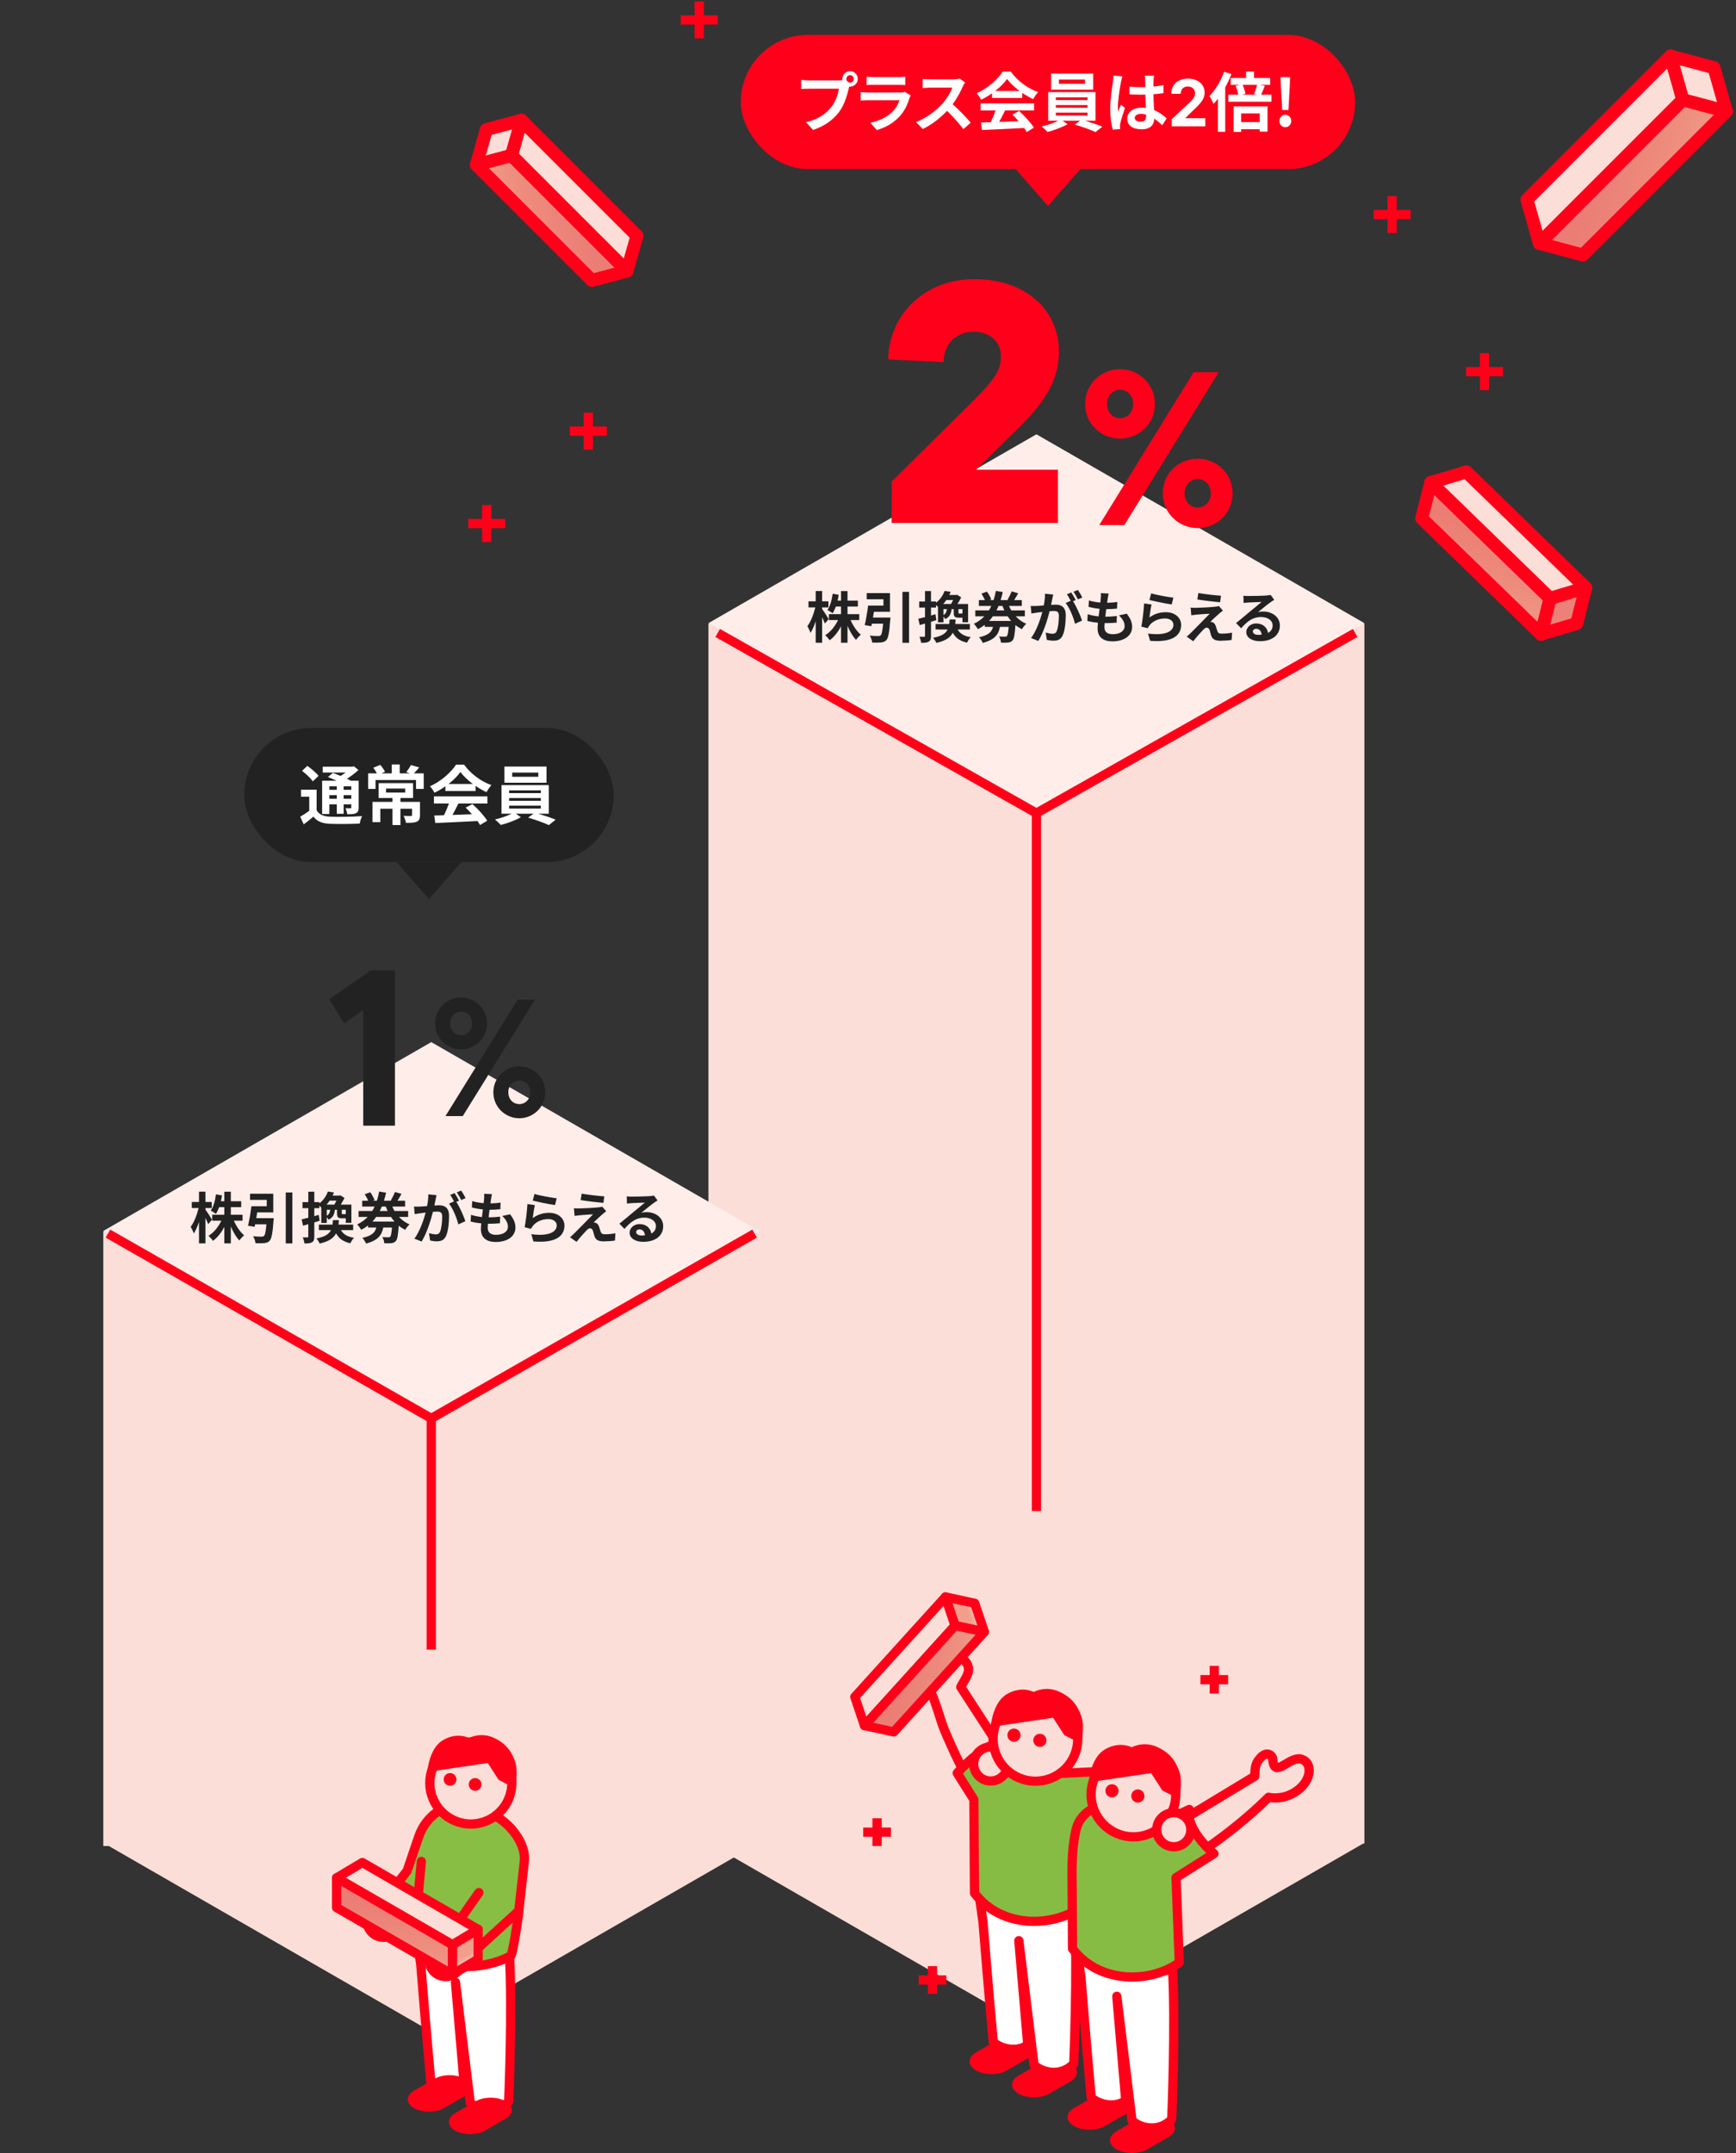 <svg width="500" height="620" viewBox="0 0 500 620" fill="none" xmlns="http://www.w3.org/2000/svg">
<rect x="0" y="0" width="500" height="620" fill="#333333" stroke="none"/>
<rect x="29.754" y="354.646" width="188.927" height="176.953" fill="#FBDED7"/>
<rect x="204.045" y="179.614" width="188.927" height="351.245" fill="#FBDED7"/>
<path d="M124.218 408.854L29.754 354.475L124.217 300.097L218.681 354.476L124.218 408.854Z" fill="#FFEDE9"/>
<path d="M298.509 233.821L204.045 179.442L298.508 125.064L392.972 179.443L298.509 233.821Z" fill="#FFEDE9"/>
<path d="M31.084 355.236L124.218 408.455L217.35 355.237" stroke="#FF0019" stroke-width="2.661" stroke-linejoin="round"/>
<path d="M206.707 182.274L298.51 234.163L390.312 182.275" stroke="#FF0019" stroke-width="2.661" stroke-linejoin="round"/>
<path d="M124.218 585.065L29.754 530.687L124.217 476.309L218.681 530.687L124.218 585.065Z" fill="#FBDED7"/>
<path d="M298.509 585.065L204.045 530.687L298.508 476.309L392.972 530.687L298.509 585.065Z" fill="#FBDED7"/>
<path d="M124.217 408.954L124.217 475.053" stroke="#FF0019" stroke-width="2.661"/>
<path d="M298.51 234.662V435.139" stroke="#FF0019" stroke-width="2.661"/>
<path d="M322.581 126.307C317.112 126.307 312.523 122.032 312.523 116.311C312.523 110.653 317.112 106.316 322.581 106.316C328.05 106.316 332.639 110.653 332.639 116.311C332.639 122.032 328.05 126.307 322.581 126.307ZM323.838 151.201H316.609L343.766 107.196H350.996L323.838 151.201ZM322.581 120.46C324.593 120.46 326.353 118.889 326.353 116.311C326.353 113.797 324.593 112.225 322.581 112.225C320.632 112.225 318.872 113.797 318.872 116.311C318.872 118.889 320.632 120.46 322.581 120.46ZM344.961 152.081C339.492 152.081 334.903 147.744 334.903 142.086C334.903 136.365 339.429 132.09 344.961 132.09C350.43 132.09 355.019 136.365 355.019 142.086C355.019 147.744 350.43 152.081 344.961 152.081ZM344.961 146.172C346.91 146.172 348.733 144.6 348.733 142.086C348.733 139.508 346.91 137.937 344.961 137.937C343.012 137.937 341.189 139.508 341.189 142.086C341.189 144.6 343.012 146.172 344.961 146.172Z" fill="#FF001A"/>
<path d="M291.228 125.327L281.098 135.26H304.702V150.603H256.806V138.702L278.934 116.771C286.212 109.591 288.277 107.034 288.277 102.51C288.277 98.379 285.032 95.527 280.409 95.527C275.59 95.527 271.853 98.773 271.755 104.28L255.822 103.494C256.019 90.61 266.247 80.382 280.606 80.382C295.752 80.382 304.997 89.528 304.997 101.232C304.997 111.165 298.899 117.951 291.228 125.327Z" fill="#FF001A"/>
<path d="M61.052 351.236L59.967 352.514C59.791 352.067 59.488 351.38 59.168 350.71V358.054H57.316V351.859C56.885 353.184 56.374 354.366 55.816 355.196C55.64 354.653 55.225 353.791 54.921 353.28C55.879 352.051 56.742 349.799 57.205 347.884H55.241V346.127H57.316V343.158H59.168V346.127H60.988V347.884H59.168V348.347C59.631 348.937 60.797 350.773 61.052 351.236ZM69.865 351.524H67.359C68.061 353.152 69.179 354.781 70.312 355.739C69.881 356.09 69.243 356.76 68.939 357.223C68.013 356.266 67.151 354.781 66.481 353.184V358.054H64.613V353.328C63.734 354.972 62.617 356.409 61.34 357.335C61.052 356.904 60.462 356.234 60.062 355.882C61.547 354.972 62.92 353.296 63.751 351.524H61.116V349.815H64.613V347.628H63.128C62.856 348.363 62.537 349.033 62.186 349.56C61.867 349.289 61.116 348.826 60.701 348.618C61.499 347.5 61.962 345.728 62.202 343.94L63.942 344.243C63.846 344.818 63.751 345.377 63.623 345.92H64.613V343.174H66.481V345.92H69.466V347.628H66.481V349.815H69.865V351.524ZM73.809 350.805H78.838C78.838 350.805 78.822 351.332 78.774 351.588C78.519 355.116 78.231 356.665 77.672 357.287C77.225 357.766 76.778 357.91 76.092 357.974C75.533 358.038 74.559 358.038 73.585 358.006C73.537 357.399 73.25 356.569 72.883 356.01C73.841 356.106 74.863 356.122 75.294 356.122C75.613 356.122 75.805 356.09 76.012 355.93C76.347 355.659 76.555 354.653 76.731 352.562H73.49C73.442 352.817 73.394 353.056 73.346 353.28L71.43 352.977C71.797 351.476 72.196 349.193 72.404 347.357H76.826V345.537H72.021V343.764H78.71V349.129H74.08C74 349.688 73.905 350.262 73.809 350.805ZM82.303 343.397H84.203V358.07H82.303V343.397ZM96.895 345.744H94.963C94.692 346.143 94.373 346.527 94.037 346.894H96.288C96.496 346.542 96.72 346.143 96.895 345.744ZM99.593 349.528V348.379H98.444V349.336C98.444 349.608 98.476 349.64 98.699 349.64H99.322C99.498 349.64 99.561 349.624 99.593 349.528ZM94.117 348.379V350.087C94.788 349.688 95.011 349.145 95.107 348.379H94.117ZM91.818 349.847L92.058 351.556C91.547 351.715 91.036 351.875 90.525 352.019V356.058C90.525 356.936 90.381 357.415 89.902 357.718C89.407 358.022 88.737 358.086 87.683 358.07C87.635 357.607 87.427 356.824 87.204 356.313C87.779 356.345 88.338 356.345 88.529 356.329C88.721 356.329 88.801 356.266 88.801 356.058V352.53C88.274 352.689 87.747 352.833 87.284 352.961L86.869 351.141C87.412 351.029 88.082 350.853 88.801 350.678V347.916H87.124V346.175H88.801V343.174H90.525V346.175H91.978V346.527C93.255 345.553 94.021 344.291 94.436 343.126L96.193 343.397C96.065 343.701 95.937 344.004 95.793 344.291H97.757L98.029 344.227L99.226 344.978C98.939 345.569 98.54 346.271 98.141 346.894H101.206V352.146H99.593V350.837H99.529H98.492C97.326 350.837 97.071 350.486 97.071 349.336V348.379H96.448C96.304 349.688 95.905 350.646 94.628 351.236C94.516 351.029 94.325 350.757 94.117 350.518V352.178H92.537V347.756C92.377 347.564 92.169 347.373 91.978 347.197V347.916H90.525V350.215L91.818 349.847ZM101.717 354.238H98.188C98.891 355.435 100.072 356.17 101.972 356.441C101.589 356.808 101.126 357.527 100.919 358.022C98.843 357.575 97.598 356.649 96.799 355.164C96.081 356.553 94.708 357.511 92.058 358.102C91.898 357.655 91.467 357 91.132 356.633C93.606 356.154 94.756 355.403 95.315 354.238H91.85V352.657H95.762C95.826 352.258 95.857 351.827 95.889 351.364H97.614C97.582 351.811 97.55 352.242 97.486 352.657H101.717V354.238ZM107.257 351.779H113.627C113.26 351.364 112.909 350.917 112.605 350.438H108.343C108.007 350.917 107.656 351.364 107.257 351.779ZM111.121 347.453H109.971C109.795 347.884 109.588 348.315 109.38 348.73H111.647C111.456 348.315 111.28 347.9 111.121 347.453ZM117.555 350.438H114.92C115.767 351.348 116.788 352.099 117.954 352.593C117.539 352.945 116.98 353.663 116.709 354.158C116.038 353.823 115.415 353.424 114.841 352.961C114.665 355.675 114.441 356.904 114.01 357.383C113.643 357.782 113.26 357.926 112.749 357.99C112.286 358.054 111.504 358.054 110.674 358.022C110.658 357.479 110.434 356.729 110.115 356.25C110.833 356.297 111.488 356.313 111.807 356.313C112.079 356.313 112.222 356.282 112.382 356.138C112.605 355.914 112.765 355.164 112.893 353.488H110.386C109.955 355.659 108.901 357.208 105.421 358.102C105.245 357.623 104.766 356.856 104.367 356.473C107.161 355.882 108.023 354.877 108.39 353.488H106.012V352.897C105.421 353.36 104.766 353.775 104.048 354.142C103.792 353.695 103.25 352.961 102.882 352.593C104.08 352.035 105.07 351.3 105.9 350.438H103.281V348.73H107.209C107.464 348.315 107.688 347.9 107.896 347.453H104.319V345.776H106.044C105.82 345.201 105.421 344.483 105.054 343.908L106.634 343.333C107.145 344.02 107.656 344.962 107.88 345.585L107.369 345.776H108.55C108.837 344.914 109.045 344.02 109.205 343.126L111.2 343.461C111.025 344.243 110.817 345.026 110.578 345.776H112.797L112.557 345.696C112.957 345.026 113.484 344.004 113.755 343.254L115.639 343.812C115.256 344.515 114.825 345.217 114.473 345.776H116.677V347.453H112.989C113.18 347.9 113.404 348.315 113.643 348.73H117.555V350.438ZM125.728 344.18C125.632 344.595 125.52 345.106 125.441 345.505C125.345 345.984 125.217 346.574 125.105 347.149C125.648 347.117 126.111 347.085 126.447 347.085C128.139 347.085 129.336 347.836 129.336 350.135C129.336 352.019 129.113 354.605 128.426 355.994C127.899 357.112 127.021 357.463 125.808 357.463C125.201 357.463 124.435 357.351 123.892 357.239L123.557 355.132C124.163 355.308 125.089 355.467 125.505 355.467C126.047 355.467 126.447 355.308 126.702 354.781C127.133 353.871 127.357 351.939 127.357 350.358C127.357 349.081 126.798 348.905 125.808 348.905C125.552 348.905 125.153 348.937 124.69 348.969C124.084 351.396 122.902 355.18 121.433 357.527L119.358 356.697C120.906 354.605 122.008 351.38 122.599 349.193C122.024 349.257 121.513 349.32 121.226 349.352C120.763 349.432 119.933 349.544 119.438 349.624L119.246 347.453C119.837 347.5 120.364 347.468 120.954 347.453C121.449 347.437 122.2 347.389 123.014 347.309C123.237 346.111 123.381 344.946 123.349 343.94L125.728 344.18ZM132.833 342.854C133.248 343.461 133.839 344.467 134.11 345.026L132.849 345.569C132.513 344.914 132.003 343.972 131.556 343.365L132.833 342.854ZM130.933 343.573C131.332 344.164 131.907 345.169 132.21 345.76L131.428 346.095C132.386 347.58 133.583 350.247 134.03 351.667L132.003 352.593C131.587 350.821 130.454 348.011 129.32 346.606L130.757 345.984C130.438 345.377 130.039 344.611 129.672 344.1L130.933 343.573ZM141.699 343.892C141.555 344.467 141.491 344.898 141.428 345.313C141.38 345.585 141.316 346.016 141.252 346.542C142.401 346.527 143.423 346.431 144.174 346.319L144.11 348.219C143.152 348.315 142.274 348.379 140.996 348.379C140.901 349.081 140.805 349.831 140.725 350.55C140.757 350.55 140.805 350.55 140.837 350.55C141.827 350.55 143.008 350.486 144.046 350.358L143.998 352.258C143.104 352.338 142.178 352.402 141.172 352.402C140.965 352.402 140.741 352.402 140.533 352.402C140.502 352.881 140.47 353.28 140.47 353.567C140.47 354.893 141.284 355.595 142.848 355.595C145.084 355.595 146.297 354.573 146.297 353.264C146.297 352.178 145.706 351.157 144.653 350.167L146.904 349.688C147.957 351.029 148.452 352.162 148.452 353.519C148.452 355.93 146.281 357.655 142.785 357.655C140.278 357.655 138.506 356.569 138.506 353.903C138.506 353.519 138.554 352.945 138.618 352.29C137.452 352.178 136.398 352.003 135.552 351.763L135.664 349.831C136.702 350.183 137.771 350.358 138.809 350.47C138.905 349.752 139.001 349.001 139.081 348.283C137.979 348.171 136.845 347.979 135.903 347.708L136.015 345.872C136.941 346.175 138.139 346.383 139.304 346.479C139.352 345.984 139.4 345.553 139.432 345.185C139.48 344.435 139.48 344.116 139.448 343.764L141.699 343.892ZM153.95 343.828C155.467 344.307 158.947 344.914 160.336 345.074L159.857 347.021C158.245 346.814 154.685 346.063 153.439 345.744L153.95 343.828ZM154.046 347.037C153.838 347.916 153.551 349.863 153.439 350.773C154.892 349.72 156.473 349.257 158.149 349.257C160.943 349.257 162.572 350.981 162.572 352.913C162.572 355.819 160.273 358.054 153.631 357.495L153.024 355.403C157.814 356.058 160.352 354.893 160.352 352.865C160.352 351.827 159.362 351.061 157.973 351.061C156.169 351.061 154.541 351.731 153.535 352.945C153.248 353.296 153.088 353.551 152.944 353.871L151.108 353.408C151.428 351.843 151.795 348.714 151.906 346.734L154.046 347.037ZM167.538 343.733C169.326 344.068 172.391 344.403 174.052 344.515L173.796 346.383C172.12 346.255 169.134 345.904 167.234 345.585L167.538 343.733ZM174.61 348.81C174.195 349.097 173.86 349.384 173.573 349.624C172.838 350.247 171.353 351.62 170.97 352.035C171.114 352.019 171.401 352.083 171.577 352.146C172.04 352.29 172.327 352.641 172.535 353.232C172.679 353.663 172.854 354.27 172.998 354.685C173.142 355.18 173.493 355.435 174.115 355.435C175.345 355.435 176.446 355.308 177.245 355.148L177.117 357.239C176.462 357.367 174.818 357.479 173.988 357.479C172.471 357.479 171.657 357.144 171.258 356.106C171.098 355.627 170.906 354.877 170.795 354.477C170.619 353.919 170.268 353.711 169.948 353.711C169.613 353.711 169.278 353.967 168.895 354.35C168.352 354.908 167.154 356.218 166.053 357.623L164.169 356.297C164.456 356.058 164.839 355.723 165.271 355.308C166.085 354.477 169.358 351.22 170.811 349.688C169.693 349.72 167.777 349.895 166.867 349.975C166.308 350.023 165.829 350.103 165.494 350.151L165.302 347.947C165.67 347.979 166.244 348.011 166.835 347.995C167.586 347.995 171.21 347.836 172.535 347.66C172.838 347.628 173.269 347.548 173.445 347.484L174.61 348.81ZM183.221 354.797C183.221 355.387 183.875 355.787 184.833 355.787C185.168 355.787 185.472 355.771 185.759 355.739C185.663 354.701 185.073 354.03 184.211 354.03C183.604 354.03 183.221 354.398 183.221 354.797ZM180.506 344.515C180.954 344.579 181.512 344.595 181.959 344.595C182.806 344.595 186.222 344.531 187.132 344.451C187.787 344.387 188.154 344.339 188.346 344.275L189.383 345.696C189.016 345.936 188.633 346.159 188.266 346.431C187.404 347.037 185.727 348.442 184.721 349.241C185.248 349.113 185.727 349.065 186.238 349.065C188.952 349.065 191.012 350.757 191.012 353.088C191.012 355.611 189.096 357.607 185.232 357.607C183.013 357.607 181.337 356.585 181.337 354.988C181.337 353.695 182.502 352.498 184.195 352.498C186.174 352.498 187.372 353.711 187.595 355.228C188.473 354.765 188.92 354.03 188.92 353.056C188.92 351.62 187.483 350.646 185.6 350.646C183.157 350.646 181.56 351.939 179.852 353.887L178.399 352.386C179.533 351.476 181.464 349.847 182.406 349.065C183.3 348.331 184.961 346.99 185.743 346.303C184.929 346.319 182.726 346.415 181.88 346.463C181.448 346.495 180.938 346.542 180.57 346.59L180.506 344.515Z" fill="#222222"/>
<path d="M238.671 178.275L237.586 179.552C237.41 179.105 237.107 178.418 236.787 177.748V185.092H234.935V178.897C234.504 180.223 233.993 181.404 233.435 182.234C233.259 181.691 232.844 180.829 232.541 180.318C233.499 179.089 234.361 176.838 234.824 174.922H232.86V173.166H234.935V170.196H236.787V173.166H238.608V174.922H236.787V175.385C237.25 175.976 238.416 177.812 238.671 178.275ZM247.484 178.562H244.978C245.68 180.191 246.798 181.819 247.931 182.777C247.5 183.128 246.862 183.799 246.558 184.262C245.632 183.304 244.77 181.819 244.1 180.223V185.092H242.232V180.366C241.354 182.011 240.236 183.448 238.959 184.374C238.671 183.943 238.081 183.272 237.682 182.921C239.166 182.011 240.539 180.334 241.37 178.562H238.735V176.854H242.232V174.666H240.747C240.476 175.401 240.156 176.071 239.805 176.598C239.486 176.327 238.735 175.864 238.32 175.656C239.118 174.539 239.581 172.767 239.821 170.978L241.561 171.282C241.465 171.857 241.37 172.415 241.242 172.958H242.232V170.212H244.1V172.958H247.085V174.666H244.1V176.854H247.484V178.562ZM251.428 177.844H256.457C256.457 177.844 256.441 178.37 256.393 178.626C256.138 182.154 255.85 183.703 255.292 184.326C254.845 184.805 254.398 184.948 253.711 185.012C253.152 185.076 252.178 185.076 251.204 185.044C251.157 184.437 250.869 183.607 250.502 183.048C251.46 183.144 252.482 183.16 252.913 183.16C253.232 183.16 253.424 183.128 253.631 182.969C253.967 182.697 254.174 181.691 254.35 179.6H251.109C251.061 179.855 251.013 180.095 250.965 180.318L249.049 180.015C249.416 178.514 249.815 176.231 250.023 174.395H254.445V172.575H249.64V170.803H256.329V176.167H251.699C251.62 176.726 251.524 177.301 251.428 177.844ZM259.922 170.436H261.822V185.108H259.922V170.436ZM274.514 172.783H272.582C272.311 173.182 271.992 173.565 271.656 173.932H273.908C274.115 173.581 274.339 173.182 274.514 172.783ZM277.213 176.566V175.417H276.063V176.375C276.063 176.646 276.095 176.678 276.318 176.678H276.941C277.117 176.678 277.181 176.662 277.213 176.566ZM271.736 175.417V177.125C272.407 176.726 272.63 176.183 272.726 175.417H271.736ZM269.437 176.886L269.677 178.594C269.166 178.754 268.655 178.913 268.144 179.057V183.096C268.144 183.974 268 184.453 267.521 184.757C267.026 185.06 266.356 185.124 265.302 185.108C265.254 184.645 265.047 183.863 264.823 183.352C265.398 183.384 265.957 183.384 266.148 183.368C266.34 183.368 266.42 183.304 266.42 183.096V179.568C265.893 179.728 265.366 179.871 264.903 179.999L264.488 178.179C265.031 178.067 265.701 177.892 266.42 177.716V174.954H264.743V173.214H266.42V170.212H268.144V173.214H269.597V173.565C270.874 172.591 271.64 171.33 272.056 170.164L273.812 170.436C273.684 170.739 273.556 171.042 273.413 171.33H275.376L275.648 171.266L276.845 172.016C276.558 172.607 276.159 173.309 275.76 173.932H278.825V179.185H277.213V177.876H277.149H276.111C274.945 177.876 274.69 177.524 274.69 176.375V175.417H274.067C273.924 176.726 273.524 177.684 272.247 178.275C272.135 178.067 271.944 177.796 271.736 177.556V179.217H270.156V174.794C269.996 174.603 269.788 174.411 269.597 174.235V174.954H268.144V177.253L269.437 176.886ZM279.336 181.276H275.808C276.51 182.474 277.691 183.208 279.591 183.48C279.208 183.847 278.745 184.565 278.538 185.06C276.462 184.613 275.217 183.687 274.419 182.202C273.7 183.591 272.327 184.549 269.677 185.14C269.517 184.693 269.086 184.038 268.751 183.671C271.225 183.192 272.375 182.442 272.934 181.276H269.469V179.696H273.381C273.445 179.297 273.477 178.865 273.508 178.402H275.233C275.201 178.849 275.169 179.281 275.105 179.696H279.336V181.276ZM284.876 178.818H291.246C290.879 178.402 290.528 177.955 290.225 177.476H285.962C285.626 177.955 285.275 178.402 284.876 178.818ZM288.74 174.491H287.59C287.415 174.922 287.207 175.353 286.999 175.768H289.267C289.075 175.353 288.899 174.938 288.74 174.491ZM295.174 177.476H292.54C293.386 178.386 294.408 179.137 295.573 179.632C295.158 179.983 294.599 180.701 294.328 181.196C293.657 180.861 293.034 180.462 292.46 179.999C292.284 182.713 292.061 183.943 291.63 184.421C291.262 184.821 290.879 184.964 290.368 185.028C289.905 185.092 289.123 185.092 288.293 185.06C288.277 184.517 288.053 183.767 287.734 183.288C288.452 183.336 289.107 183.352 289.426 183.352C289.698 183.352 289.841 183.32 290.001 183.176C290.225 182.953 290.384 182.202 290.512 180.526H288.005C287.574 182.697 286.52 184.246 283.04 185.14C282.864 184.661 282.385 183.895 281.986 183.511C284.78 182.921 285.642 181.915 286.01 180.526H283.631V179.935C283.04 180.398 282.385 180.813 281.667 181.18C281.411 180.733 280.869 179.999 280.501 179.632C281.699 179.073 282.689 178.339 283.519 177.476H280.901V175.768H284.828C285.084 175.353 285.307 174.938 285.515 174.491H281.938V172.814H283.663C283.439 172.24 283.04 171.521 282.673 170.946L284.253 170.372C284.764 171.058 285.275 172 285.499 172.623L284.988 172.814H286.169C286.457 171.952 286.664 171.058 286.824 170.164L288.82 170.499C288.644 171.282 288.436 172.064 288.197 172.814H290.416L290.177 172.735C290.576 172.064 291.103 171.042 291.374 170.292L293.258 170.851C292.875 171.553 292.444 172.256 292.093 172.814H294.296V174.491H290.608C290.799 174.938 291.023 175.353 291.262 175.768H295.174V177.476ZM303.347 171.218C303.251 171.633 303.14 172.144 303.06 172.543C302.964 173.022 302.836 173.613 302.725 174.187C303.267 174.156 303.73 174.124 304.066 174.124C305.758 174.124 306.955 174.874 306.955 177.173C306.955 179.057 306.732 181.643 306.045 183.032C305.519 184.15 304.64 184.501 303.427 184.501C302.82 184.501 302.054 184.39 301.511 184.278L301.176 182.17C301.783 182.346 302.709 182.506 303.124 182.506C303.667 182.506 304.066 182.346 304.321 181.819C304.752 180.909 304.976 178.977 304.976 177.397C304.976 176.119 304.417 175.944 303.427 175.944C303.172 175.944 302.772 175.976 302.309 176.008C301.703 178.434 300.521 182.218 299.052 184.565L296.977 183.735C298.526 181.643 299.627 178.418 300.218 176.231C299.643 176.295 299.132 176.359 298.845 176.391C298.382 176.471 297.552 176.582 297.057 176.662L296.865 174.491C297.456 174.539 297.983 174.507 298.573 174.491C299.068 174.475 299.819 174.427 300.633 174.347C300.857 173.15 301 171.984 300.968 170.978L303.347 171.218ZM310.452 169.893C310.867 170.499 311.458 171.505 311.729 172.064L310.468 172.607C310.133 171.952 309.622 171.01 309.175 170.404L310.452 169.893ZM308.552 170.611C308.951 171.202 309.526 172.208 309.829 172.798L309.047 173.134C310.005 174.619 311.202 177.285 311.649 178.706L309.622 179.632C309.207 177.86 308.073 175.05 306.939 173.645L308.376 173.022C308.057 172.415 307.658 171.649 307.291 171.138L308.552 170.611ZM319.318 170.93C319.174 171.505 319.111 171.936 319.047 172.351C318.999 172.623 318.935 173.054 318.871 173.581C320.021 173.565 321.042 173.469 321.793 173.357L321.729 175.257C320.771 175.353 319.893 175.417 318.616 175.417C318.52 176.119 318.424 176.87 318.344 177.588C318.376 177.588 318.424 177.588 318.456 177.588C319.446 177.588 320.627 177.524 321.665 177.397L321.617 179.297C320.723 179.376 319.797 179.44 318.791 179.44C318.584 179.44 318.36 179.44 318.153 179.44C318.121 179.919 318.089 180.318 318.089 180.606C318.089 181.931 318.903 182.633 320.468 182.633C322.703 182.633 323.916 181.612 323.916 180.302C323.916 179.217 323.325 178.195 322.272 177.205L324.523 176.726C325.577 178.067 326.072 179.201 326.072 180.558C326.072 182.969 323.9 184.693 320.404 184.693C317.897 184.693 316.125 183.607 316.125 180.941C316.125 180.558 316.173 179.983 316.237 179.328C315.071 179.217 314.017 179.041 313.171 178.802L313.283 176.87C314.321 177.221 315.391 177.397 316.428 177.508C316.524 176.79 316.62 176.04 316.7 175.321C315.598 175.209 314.465 175.018 313.523 174.746L313.634 172.91C314.56 173.214 315.758 173.421 316.923 173.517C316.971 173.022 317.019 172.591 317.051 172.224C317.099 171.473 317.099 171.154 317.067 170.803L319.318 170.93ZM331.569 170.867C333.086 171.346 336.566 171.952 337.956 172.112L337.477 174.06C335.864 173.852 332.304 173.102 331.058 172.783L331.569 170.867ZM331.665 174.076C331.457 174.954 331.17 176.902 331.058 177.812C332.511 176.758 334.092 176.295 335.768 176.295C338.562 176.295 340.191 178.019 340.191 179.951C340.191 182.857 337.892 185.092 331.25 184.533L330.643 182.442C335.433 183.096 337.971 181.931 337.971 179.903C337.971 178.865 336.982 178.099 335.593 178.099C333.788 178.099 332.16 178.77 331.154 179.983C330.867 180.334 330.707 180.59 330.563 180.909L328.727 180.446C329.047 178.881 329.414 175.752 329.526 173.772L331.665 174.076ZM345.157 170.771C346.945 171.106 350.01 171.441 351.671 171.553L351.415 173.421C349.739 173.293 346.753 172.942 344.853 172.623L345.157 170.771ZM352.23 175.848C351.814 176.135 351.479 176.423 351.192 176.662C350.457 177.285 348.973 178.658 348.589 179.073C348.733 179.057 349.02 179.121 349.196 179.185C349.659 179.328 349.946 179.68 350.154 180.27C350.298 180.701 350.473 181.308 350.617 181.723C350.761 182.218 351.112 182.474 351.735 182.474C352.964 182.474 354.066 182.346 354.864 182.186L354.736 184.278C354.082 184.406 352.437 184.517 351.607 184.517C350.09 184.517 349.276 184.182 348.877 183.144C348.717 182.665 348.526 181.915 348.414 181.516C348.238 180.957 347.887 180.749 347.568 180.749C347.232 180.749 346.897 181.005 346.514 181.388C345.971 181.947 344.774 183.256 343.672 184.661L341.788 183.336C342.075 183.096 342.459 182.761 342.89 182.346C343.704 181.516 346.977 178.259 348.43 176.726C347.312 176.758 345.396 176.934 344.486 177.013C343.927 177.061 343.448 177.141 343.113 177.189L342.922 174.986C343.289 175.018 343.864 175.05 344.454 175.034C345.205 175.034 348.829 174.874 350.154 174.698C350.457 174.666 350.888 174.587 351.064 174.523L352.23 175.848ZM360.84 181.835C360.84 182.426 361.494 182.825 362.452 182.825C362.788 182.825 363.091 182.809 363.378 182.777C363.283 181.739 362.692 181.069 361.83 181.069C361.223 181.069 360.84 181.436 360.84 181.835ZM358.126 171.553C358.573 171.617 359.131 171.633 359.579 171.633C360.425 171.633 363.841 171.569 364.751 171.489C365.406 171.425 365.773 171.378 365.965 171.314L367.003 172.735C366.635 172.974 366.252 173.198 365.885 173.469C365.023 174.076 363.346 175.481 362.341 176.279C362.867 176.151 363.346 176.103 363.857 176.103C366.571 176.103 368.631 177.796 368.631 180.127C368.631 182.649 366.715 184.645 362.851 184.645C360.632 184.645 358.956 183.623 358.956 182.027C358.956 180.733 360.121 179.536 361.814 179.536C363.793 179.536 364.991 180.749 365.214 182.266C366.093 181.803 366.54 181.069 366.54 180.095C366.54 178.658 365.103 177.684 363.219 177.684C360.776 177.684 359.179 178.977 357.471 180.925L356.018 179.424C357.152 178.514 359.084 176.886 360.026 176.103C360.92 175.369 362.58 174.028 363.362 173.341C362.548 173.357 360.345 173.453 359.499 173.501C359.068 173.533 358.557 173.581 358.189 173.629L358.126 171.553Z" fill="#222222"/>
<path d="M132.805 302.193C128.781 302.193 125.333 298.984 125.333 294.721C125.333 290.458 128.781 287.249 132.805 287.249C136.828 287.249 140.277 290.458 140.277 294.721C140.277 298.984 136.828 302.193 132.805 302.193ZM133.284 321.399H128.302L149.09 287.872H154.071L133.284 321.399ZM132.805 298.121C134.481 298.121 135.966 296.828 135.966 294.721C135.966 292.613 134.481 291.32 132.805 291.32C131.128 291.32 129.644 292.613 129.644 294.721C129.644 296.828 131.128 298.121 132.805 298.121ZM149.569 322.022C145.545 322.022 142.097 318.813 142.097 314.55C142.097 310.287 145.545 307.078 149.569 307.078C153.592 307.078 157.041 310.287 157.041 314.55C157.041 318.813 153.592 322.022 149.569 322.022ZM149.569 317.951C151.245 317.951 152.73 316.658 152.73 314.55C152.73 312.443 151.245 311.149 149.569 311.149C147.892 311.149 146.408 312.443 146.408 314.55C146.408 316.658 147.892 317.951 149.569 317.951Z" fill="#222222"/>
<path d="M94.848 287.764L106.727 279.462H113.752V324.166H104.619V290.83L99.127 294.725L94.848 287.764Z" fill="#222222"/>
<path d="M365.367 517.564C358.616 524.282 348.713 532.065 340.358 536.652L334.75 527.613L361.397 511.497C361.453 509.904 361.442 508.334 362.362 507.033C363.281 505.732 364.582 504.532 365.894 505.429C366.949 506.158 366.321 507.224 366.993 508.435C368.25 510.723 371.962 505.53 375.023 506.652C377.917 507.717 377.771 512.114 374.328 515.086C370.066 518.753 365.378 517.564 365.378 517.564H365.367Z" fill="#FADDD6" stroke="#FF0019" stroke-width="2.661" stroke-linecap="round" stroke-linejoin="round"/>
<path d="M281.119 591.032C278.64 592.467 278.629 594.778 281.085 596.213C283.553 597.649 287.556 597.649 290.035 596.213L296.125 592.692C298.603 591.256 298.615 588.946 296.158 587.51C293.691 586.075 289.687 586.075 287.209 587.51L281.119 591.032Z" fill="#FF0019"/>
<path d="M293.344 597.717C290.865 599.153 290.854 601.463 293.31 602.899C295.777 604.334 299.781 604.334 302.26 602.899L308.349 599.377C310.828 597.942 310.839 595.631 308.383 594.196C305.916 592.76 301.912 592.76 299.433 594.196L293.344 597.717Z" fill="#FF0019"/>
<path d="M309.493 550.861C310.424 567.213 309.258 594.286 309.258 594.286C305.545 598.189 300.207 596.855 297.829 594.668L293.444 558.858L296.013 588.869C293.444 590.765 289.261 590.574 286.087 588.118C286.087 588.118 284.663 572.843 283.126 553.519L281.904 544.794C291.47 547.957 300.039 554.293 309.504 550.861H309.493Z" fill="white" stroke="#FF0019" stroke-width="2.661" stroke-linecap="round" stroke-linejoin="round"/>
<path d="M266.93 474.462C270.833 473.296 270.811 480.462 274.276 478.32C275.633 477.479 277.439 478.006 277.439 478.006C277.439 478.006 278.695 478.567 278.942 480.384C279.189 482.201 277.506 484.152 276.721 485.812L289.562 505.618C289.562 505.618 279.009 511.91 278.998 511.921C278.123 512.437 272.101 498.586 271.607 497.173C270.542 494.122 269.701 490.993 268.456 488.01C267.446 485.599 264.474 483.244 264.171 480.541C263.801 477.232 265.091 475.034 266.93 474.485V474.462Z" fill="#FADDD6" stroke="#FF0019" stroke-width="2.661" stroke-linecap="round" stroke-linejoin="round"/>
<path d="M285.101 502.803C285.101 502.803 296.316 514.276 302.058 510.855L315.55 510.205C314.529 514.68 319.487 519.132 321.404 517.775L313.318 527.218L311.412 549.132C303.269 555.065 288.398 555.413 280.671 545.151L280.492 518.212L275.703 510.597C275.703 510.597 280.133 505.461 285.09 502.803H285.101Z" fill="#86BC43" stroke="#FF0019" stroke-width="2.661" stroke-linecap="round" stroke-linejoin="round"/>
<path d="M309.348 607.046C306.869 608.482 306.858 610.792 309.314 612.228C311.781 613.663 315.785 613.663 318.264 612.228L324.353 608.706C326.832 607.271 326.843 604.96 324.387 603.525C321.931 602.089 317.916 602.089 315.437 603.525L309.348 607.046Z" fill="#FF0019"/>
<path d="M321.562 613.743C319.084 615.178 319.073 617.489 321.529 618.924C323.996 620.36 328 620.36 330.478 618.924L336.568 615.403C339.047 613.967 339.058 611.657 336.602 610.221C334.135 608.786 330.131 608.786 327.652 610.221L321.562 613.743Z" fill="#FF0019"/>
<path d="M337.71 566.873C338.641 583.225 337.474 610.298 337.474 610.298C333.762 614.201 328.424 612.866 326.046 610.679L321.661 574.869L324.229 604.881C321.661 606.776 317.478 606.586 314.304 604.13C314.304 604.13 312.88 588.855 311.343 569.531L310.121 560.806C319.687 563.968 328.256 570.305 337.721 566.873H337.71Z" fill="white" stroke="#FF0019" stroke-width="2.661" stroke-linecap="round" stroke-linejoin="round"/>
<path d="M314.653 520.881C314.653 520.881 324.545 530.29 330.298 526.87L342.523 521.072C341.502 525.546 346.818 531.535 349.645 533.789L338.721 540.698L339.652 565.158C331.51 571.091 316.638 571.439 308.911 561.177L308.81 545.005C308.765 538.881 308.541 533.352 309.764 527.588C309.842 527.195 309.943 526.814 310.044 526.432C310.717 524.021 312.444 522.036 314.665 520.881H314.653Z" fill="#86BC43" stroke="#FF0019" stroke-width="2.661" stroke-linecap="round" stroke-linejoin="round"/>
<path d="M326.45 528.954C319.717 528.954 314.259 523.496 314.259 516.763C314.259 510.03 319.717 504.572 326.45 504.572C333.183 504.572 338.641 510.03 338.641 516.763C338.641 523.496 333.183 528.954 326.45 528.954Z" fill="#FADDD6" stroke="#FF0019" stroke-width="2.661" stroke-linecap="round" stroke-linejoin="round"/>
<path d="M318.13 503.845C322.414 501.243 325.947 503.161 325.947 503.161C325.947 503.161 329.266 501.299 333.203 503.038C337.139 504.765 338.754 507.468 339.719 510.294C340.65 513.019 339.674 518.122 339.674 518.122L334.762 515.587L331.543 510.597L313.587 513.244C313.587 513.244 313.98 506.369 318.13 503.845Z" fill="#FF0019"/>
<path d="M327.718 519.088C326.671 519.088 325.823 518.239 325.823 517.192C325.823 516.145 326.671 515.297 327.718 515.297C328.765 515.297 329.613 516.145 329.613 517.192C329.613 518.239 328.765 519.088 327.718 519.088Z" fill="#FF0019"/>
<path d="M320.269 517.595C319.222 517.595 318.373 516.747 318.373 515.7C318.373 514.653 319.222 513.805 320.269 513.805C321.315 513.805 322.164 514.653 322.164 515.7C322.164 516.747 321.315 517.595 320.269 517.595Z" fill="#FF0019"/>
<path d="M338.07 531.818C335.357 531.818 333.158 529.618 333.158 526.905C333.158 524.192 335.357 521.993 338.07 521.993C340.783 521.993 342.982 524.192 342.982 526.905C342.982 529.618 340.783 531.818 338.07 531.818Z" fill="#FADDD6" stroke="#FF0019" stroke-width="2.661" stroke-linecap="round" stroke-linejoin="round"/>
<path d="M285.357 512.885C282.644 512.885 280.445 510.686 280.445 507.973C280.445 505.26 282.644 503.061 285.357 503.061C288.07 503.061 290.27 505.26 290.27 507.973C290.27 510.686 288.07 512.885 285.357 512.885Z" fill="#FADDD6" stroke="#FF0019" stroke-width="2.661" stroke-linecap="round" stroke-linejoin="round"/>
<path d="M298.223 512.931C291.49 512.931 286.032 507.473 286.032 500.741C286.032 494.008 291.49 488.55 298.223 488.55C304.956 488.55 310.414 494.008 310.414 500.741C310.414 507.473 304.956 512.931 298.223 512.931Z" fill="#FADDD6" stroke="#FF0019" stroke-width="2.661" stroke-linecap="round" stroke-linejoin="round"/>
<path d="M289.902 487.914C294.186 485.312 297.719 487.229 297.719 487.229C297.719 487.229 301.038 485.368 304.975 487.106C308.911 488.833 310.526 491.536 311.491 494.362C312.455 497.189 311.446 502.19 311.446 502.19L306.534 499.656L303.315 494.665L285.36 497.312C285.36 497.312 285.752 490.437 289.902 487.914Z" fill="#FF0019"/>
<path d="M299.501 503.062C298.454 503.062 297.606 502.214 297.606 501.167C297.606 500.12 298.454 499.271 299.501 499.271C300.548 499.271 301.396 500.12 301.396 501.167C301.396 502.214 300.548 503.062 299.501 503.062Z" fill="#FF0019"/>
<path d="M292.044 501.57C290.997 501.57 290.149 500.721 290.149 499.675C290.149 498.628 290.997 497.779 292.044 497.779C293.091 497.779 293.939 498.628 293.939 499.675C293.939 500.721 293.091 501.57 292.044 501.57Z" fill="#FF0019"/>
<path d="M275.093 468.12L272.306 459.865L246.205 488.664L248.991 496.919L275.093 468.12Z" fill="#FBDED7" stroke="#FF0019" stroke-width="2.661" stroke-linecap="round" stroke-linejoin="round"/>
<path d="M280.743 461.688L272.307 459.866L275.086 468.119L283.522 469.941L280.743 461.688Z" fill="url(#paint0_linear_3113_10887)" stroke="#FF0019" stroke-width="2.661" stroke-linecap="round" stroke-linejoin="round"/>
<path d="M248.984 496.917L257.421 498.739L283.522 469.94L275.086 468.118L248.984 496.917Z" fill="url(#paint1_linear_3113_10887)" stroke="#FF0019" stroke-width="2.661" stroke-linecap="round" stroke-linejoin="round"/>
<path d="M345.742 483.7H353.725" stroke="#FF0019" stroke-width="2.661"/>
<path d="M349.734 479.709L349.734 487.692" stroke="#FF0019" stroke-width="2.661"/>
<path d="M264.584 570.181H272.567" stroke="#FF0019" stroke-width="2.661"/>
<path d="M268.576 566.189L268.576 574.172" stroke="#FF0019" stroke-width="2.661"/>
<path d="M248.619 527.606H256.602" stroke="#FF0019" stroke-width="2.661"/>
<path d="M252.611 523.615L252.611 531.598" stroke="#FF0019" stroke-width="2.661"/>
<path d="M146.74 563.115C147.644 578.951 146.509 605.177 146.509 605.177C142.91 608.96 137.744 607.667 135.439 605.545L131.189 570.86L133.678 599.929C131.195 601.764 127.136 601.579 124.059 599.198C124.059 599.198 122.676 584.401 121.186 565.688L120.002 557.24C129.268 560.302 137.565 566.437 146.74 563.115Z" fill="white" stroke="#FF0019" stroke-width="2.667" stroke-linecap="round" stroke-linejoin="round"/>
<path d="M110.46 557.879C113.088 557.879 115.219 555.748 115.219 553.12C115.219 550.492 113.088 548.361 110.46 548.361C107.832 548.361 105.701 550.492 105.701 553.12C105.701 555.748 107.832 557.879 110.46 557.879Z" fill="#FBDED7" stroke="#FF0019" stroke-width="2.667" stroke-linecap="round" stroke-linejoin="round"/>
<path d="M128.198 543.933C125.674 547.018 115.627 553.436 115.627 553.436L110.016 547.977L117.254 538.759L120.606 528.893C121.594 525.984 123.49 523.469 126.014 521.719L128.829 519.767L128.196 543.935L128.198 543.933Z" fill="#88BE43" stroke="#FF0019" stroke-width="2.667" stroke-linecap="round" stroke-linejoin="round"/>
<path d="M127.223 521.304C128.913 519.671 131.086 520.483 131.086 520.483L143.331 523.358C147.473 525.777 151.584 531.335 151.009 536.098C150.676 538.851 149.238 552.071 149.238 552.071C149.238 552.071 147.576 563.662 147.01 563.298C138.829 567.596 124.742 568.245 119.258 558.563L121.357 536.052" fill="#88BE43"/>
<path d="M127.223 521.304C128.913 519.671 131.086 520.483 131.086 520.483L143.331 523.358C147.473 525.777 151.584 531.335 151.009 536.098C150.676 538.851 149.238 552.071 149.238 552.071C149.238 552.071 147.576 563.662 147.01 563.298C138.829 567.596 124.742 568.245 119.258 558.563L121.357 536.052" stroke="#FF0019" stroke-width="2.667" stroke-linecap="round" stroke-linejoin="round"/>
<path d="M128.362 569.198C130.99 569.198 133.121 567.068 133.121 564.439C133.121 561.811 130.99 559.681 128.362 559.681C125.734 559.681 123.604 561.811 123.604 564.439C123.604 567.068 125.734 569.198 128.362 569.198Z" fill="#FBDED7" stroke="#FF0019" stroke-width="2.667" stroke-linecap="round" stroke-linejoin="round"/>
<path d="M137.928 545.014L127.92 559.299L133.53 564.757L149.243 550.429" fill="#88BE43"/>
<path d="M137.928 545.014L127.92 559.299L133.53 564.757L149.243 550.429" stroke="#FF0019" stroke-width="2.667" stroke-linecap="round" stroke-linejoin="round"/>
<path d="M119.26 602.035C116.859 603.421 116.847 605.668 119.232 607.054C121.616 608.44 125.497 608.44 127.896 607.054L133.796 603.647C136.197 602.261 136.209 600.015 133.824 598.629C131.44 597.242 127.559 597.242 125.16 598.629L119.26 602.035Z" fill="#FF0019"/>
<path d="M131.094 608.516C128.693 609.902 128.681 612.148 131.066 613.535C133.45 614.921 137.331 614.921 139.73 613.535L145.63 610.128C148.031 608.742 148.043 606.495 145.658 605.109C143.274 603.723 139.393 603.723 136.994 605.109L131.094 608.516Z" fill="#FF0019"/>
<path d="M135.609 525.264C142.131 525.264 147.419 519.976 147.419 513.454C147.419 506.931 142.131 501.644 135.609 501.644C129.086 501.644 123.799 506.931 123.799 513.454C123.799 519.976 129.086 525.264 135.609 525.264Z" fill="#FBDED7" stroke="#FF0019" stroke-width="2.667" stroke-linecap="round" stroke-linejoin="round"/>
<path d="M136.841 515.699C137.854 515.699 138.675 514.878 138.675 513.866C138.675 512.853 137.854 512.032 136.841 512.032C135.829 512.032 135.008 512.853 135.008 513.866C135.008 514.878 135.829 515.699 136.841 515.699Z" fill="#FF0019"/>
<path d="M129.622 514.25C130.635 514.25 131.456 513.429 131.456 512.416C131.456 511.404 130.635 510.583 129.622 510.583C128.61 510.583 127.789 511.404 127.789 512.416C127.789 513.429 128.61 514.25 129.622 514.25Z" fill="#FF0019"/>
<path d="M127.496 501.164C131.641 498.641 135.066 500.503 135.066 500.503C135.066 500.503 138.276 498.703 142.095 500.382C145.913 502.061 147.47 504.674 148.403 507.411C149.305 510.054 148.36 514.991 148.36 514.991L143.604 512.534L140.486 507.699L123.094 510.267C123.094 510.267 123.471 503.611 127.493 501.162L127.496 501.164Z" fill="#FF0019"/>
<path d="M130.305 560.041L137.721 555.614L104.357 536.351L96.942 540.778L130.305 560.041Z" fill="#FBDED7" stroke="#FF0019" stroke-width="2.661" stroke-linecap="round" stroke-linejoin="round"/>
<path d="M137.721 564.169V555.614L130.306 560.034V568.589L137.721 564.169Z" fill="url(#paint2_linear_3113_10887)" stroke="#FF0019" stroke-width="2.661" stroke-linecap="round" stroke-linejoin="round"/>
<path d="M96.943 540.771V549.326L130.307 568.588V560.033L96.943 540.771Z" fill="url(#paint3_linear_3113_10887)" stroke="#FF0019" stroke-width="2.661" stroke-linecap="round" stroke-linejoin="round"/>
<rect x="70.334" y="209.625" width="106.438" height="38.644" rx="19.322" fill="#222222"/>
<path d="M97.005 226.429H94.863V227.434H97.005V226.429ZM101.178 227.434V226.429H98.98V227.434H101.178ZM98.98 230.024H101.178V228.98H98.98V230.024ZM94.863 230.024H97.005V228.98H94.863V230.024ZM94.863 231.625V234.419H92.777V224.827H96.949C96.111 224.436 95.217 224.063 94.453 223.765L95.888 222.573C96.54 222.815 97.322 223.113 98.085 223.448C98.607 223.15 99.11 222.796 99.576 222.461H92.945V220.785H101.494L101.923 220.673L103.245 221.735C102.314 222.61 101.14 223.504 99.93 224.249C100.339 224.454 100.731 224.64 101.047 224.827H103.301V232.501C103.301 233.395 103.133 233.861 102.537 234.159C101.941 234.475 101.14 234.475 100.023 234.475C99.948 233.935 99.725 233.209 99.483 232.743C100.06 232.762 100.712 232.762 100.898 232.762C101.122 232.743 101.178 232.668 101.178 232.482V231.625H98.98V234.345H97.005V231.625H94.863ZM91.752 223.43L90.095 225.013C89.517 224.119 88.12 222.834 86.984 221.977L88.511 220.561C89.648 221.344 91.082 222.536 91.752 223.43ZM91.194 227.397V233.339C91.92 234.587 93.205 235.109 95.105 235.183C97.322 235.276 101.736 235.22 104.288 235.015C104.027 235.537 103.692 236.561 103.599 237.176C101.308 237.288 97.359 237.325 95.087 237.232C92.851 237.139 91.38 236.599 90.262 235.164C89.406 235.891 88.53 236.617 87.487 237.4L86.463 235.183C87.263 234.736 88.213 234.121 89.07 233.488V229.427H86.705V227.397H91.194ZM111.18 227.081V228.235H116.712V227.081H111.18ZM120.959 230.918V234.736C120.959 235.761 120.754 236.301 120.009 236.636C119.283 236.953 118.258 236.953 116.936 236.953C116.824 236.338 116.526 235.5 116.228 234.941C117.066 234.978 118.053 234.978 118.314 234.978C118.593 234.978 118.687 234.904 118.687 234.699V232.892H115.334V237.586H113.043V232.892H109.541V236.748H107.287V230.918H113.043V229.8H109.057V225.516H118.966V229.8H115.334V230.918H120.959ZM119.208 222.703H122.039V227.192H119.823V224.622H108.163V227.192H106.039V222.703H108.554C108.274 222.163 107.883 221.548 107.511 221.083L109.522 220.263C110.062 220.878 110.64 221.697 110.882 222.256L109.876 222.703H112.838V220.151H115.129V222.703H118.053L117.01 222.331C117.476 221.772 118.035 220.915 118.351 220.3L120.735 221.008C120.195 221.66 119.674 222.238 119.208 222.703ZM129.192 225.758H136.177C134.743 224.678 133.457 223.467 132.601 222.312C131.8 223.448 130.608 224.659 129.192 225.758ZM128.279 227.788V226.429C127.292 227.136 126.212 227.77 125.131 228.291C124.871 227.751 124.293 226.913 123.827 226.429C126.994 225.032 129.956 222.387 131.353 220.189H133.662C135.637 222.927 138.598 225.05 141.541 226.093C140.983 226.671 140.498 227.472 140.107 228.124C139.083 227.639 138.002 227.025 136.978 226.317V227.788H128.279ZM124.982 231.383V229.334H140.387V231.383H132.042C131.502 232.482 130.887 233.637 130.328 234.68C132.116 234.624 134.035 234.55 135.935 234.475C135.357 233.805 134.724 233.134 134.109 232.575L136.065 231.551C137.723 233.004 139.455 234.941 140.331 236.338L138.263 237.586C138.077 237.232 137.816 236.841 137.518 236.431C133.141 236.673 128.54 236.859 125.374 237.008L125.075 234.848L127.888 234.755C128.391 233.712 128.913 232.482 129.304 231.383H124.982ZM155.046 223.69V222.48H147.521V223.69H155.046ZM157.411 220.747V225.404H145.285V220.747H157.411ZM146.645 232.017V232.836H155.772V232.017H146.645ZM146.645 229.819V230.601H155.772V229.819H146.645ZM146.645 227.602V228.403H155.772V227.602H146.645ZM158.063 234.326H155.046C156.797 234.848 158.752 235.518 160.038 236.04L158.082 237.605C156.648 236.934 154.077 236.021 152.103 235.444L153.667 234.326H148.582L150.017 235.332C148.508 236.208 146.124 237.102 144.242 237.567C143.832 237.102 143.069 236.412 142.566 235.984C144.186 235.63 146.105 234.96 147.372 234.326H144.447V226.093H158.063V234.326Z" fill="white"/>
<path d="M123.554 258.913L114.24 248.269L132.867 248.269L123.554 258.913Z" fill="#222222"/>
<rect x="213.359" y="10.054" width="176.953" height="38.644" rx="19.322" fill="#FF001A"/>
<path d="M243.766 22.722C243.766 23.3 244.25 23.784 244.846 23.784C245.424 23.784 245.908 23.3 245.908 22.722C245.908 22.126 245.424 21.642 244.846 21.642C244.25 21.642 243.766 22.126 243.766 22.722ZM242.611 22.722C242.611 21.493 243.617 20.487 244.846 20.487C246.057 20.487 247.063 21.493 247.063 22.722C247.063 23.933 246.057 24.939 244.846 24.939C244.772 24.939 244.679 24.939 244.604 24.92C244.548 25.125 244.511 25.311 244.455 25.479C244.027 27.304 243.226 30.192 241.661 32.259C239.985 34.494 237.489 36.338 234.173 37.419L232.143 35.183C235.831 34.327 237.936 32.706 239.445 30.806C240.674 29.26 241.382 27.155 241.624 25.553H232.963C232.106 25.553 231.212 25.591 230.746 25.628V23.002C231.286 23.076 232.348 23.151 232.963 23.151H241.587C241.847 23.151 242.257 23.132 242.648 23.076C242.63 22.964 242.611 22.853 242.611 22.722ZM249.606 22.089C250.128 22.163 250.91 22.182 251.543 22.182H258.714C259.292 22.182 260.205 22.163 260.726 22.089V24.492C260.223 24.454 259.348 24.436 258.677 24.436H251.543C250.947 24.436 250.146 24.454 249.606 24.492V22.089ZM262.291 27.491C262.16 27.733 262.011 28.068 261.937 28.273C261.378 30.08 260.577 31.887 259.18 33.432C257.299 35.519 254.915 36.785 252.53 37.456L250.686 35.351C253.48 34.774 255.716 33.544 257.131 32.091C258.137 31.067 258.714 29.912 259.05 28.869H250.053C249.606 28.869 248.675 28.888 247.892 28.962V26.541C248.675 26.596 249.476 26.652 250.053 26.652H259.273C259.869 26.652 260.372 26.578 260.633 26.466L262.291 27.491ZM277.958 23.747C277.809 23.951 277.474 24.529 277.306 24.901C276.673 26.354 275.63 28.347 274.382 30.024C276.226 31.626 278.48 34.01 279.579 35.351L277.455 37.195C276.245 35.519 274.512 33.619 272.761 31.924C270.787 34.01 268.31 35.947 265.758 37.158L263.839 35.146C266.838 34.029 269.725 31.756 271.476 29.8C272.706 28.403 273.842 26.559 274.252 25.237H267.937C267.155 25.237 266.13 25.349 265.739 25.367V22.722C266.242 22.797 267.378 22.853 267.937 22.853H274.512C275.313 22.853 276.058 22.741 276.431 22.61L277.958 23.747ZM286.645 26.187H293.63C292.196 25.106 290.911 23.896 290.054 22.741C289.253 23.877 288.061 25.088 286.645 26.187ZM285.733 28.217V26.857C284.745 27.565 283.665 28.198 282.585 28.72C282.324 28.18 281.746 27.342 281.281 26.857C284.447 25.46 287.409 22.815 288.806 20.617H291.116C293.09 23.355 296.052 25.479 298.995 26.522C298.436 27.099 297.952 27.9 297.56 28.552C296.536 28.068 295.456 27.453 294.431 26.745V28.217H285.733ZM282.436 31.812V29.763H297.84V31.812H289.495C288.955 32.911 288.34 34.066 287.781 35.109C289.57 35.053 291.488 34.978 293.388 34.904C292.811 34.233 292.177 33.563 291.563 33.004L293.518 31.98C295.176 33.432 296.908 35.37 297.784 36.767L295.716 38.015C295.53 37.661 295.269 37.27 294.971 36.86C290.594 37.102 285.993 37.288 282.827 37.437L282.529 35.276L285.341 35.183C285.844 34.14 286.366 32.911 286.757 31.812H282.436ZM312.499 24.119V22.908H304.974V24.119H312.499ZM314.865 21.176V25.833H302.739V21.176H314.865ZM304.098 32.445V33.265H313.225V32.445H304.098ZM304.098 30.247V31.03H313.225V30.247H304.098ZM304.098 28.031V28.832H313.225V28.031H304.098ZM315.516 34.755H312.499C314.25 35.276 316.206 35.947 317.491 36.469L315.535 38.033C314.101 37.363 311.53 36.45 309.556 35.873L311.121 34.755H306.036L307.47 35.761C305.961 36.636 303.577 37.53 301.696 37.996C301.286 37.53 300.522 36.841 300.019 36.413C301.64 36.059 303.558 35.388 304.825 34.755H301.9V26.522H315.516V34.755ZM326.841 33.954C326.841 34.718 327.587 35.034 328.574 35.034C329.71 35.034 330.101 34.438 330.101 33.339C330.101 33.246 330.101 33.135 330.101 33.004C329.617 32.874 329.114 32.799 328.611 32.799C327.549 32.799 326.841 33.246 326.841 33.954ZM332.374 21.791C332.318 22.145 332.28 22.592 332.262 23.002C332.243 23.411 332.225 24.101 332.206 24.92C333.23 24.827 334.199 24.678 335.093 24.492V26.82C334.199 26.95 333.23 27.062 332.206 27.137C332.243 28.944 332.336 30.434 332.411 31.7C333.957 32.334 335.13 33.283 336.024 34.103L334.739 36.059C333.957 35.332 333.212 34.681 332.467 34.178C332.355 35.966 331.349 37.232 328.834 37.232C326.264 37.232 324.662 36.152 324.662 34.196C324.662 32.315 326.264 31.011 328.797 31.011C329.226 31.011 329.635 31.03 330.008 31.085C329.971 29.931 329.896 28.571 329.878 27.248C329.431 27.267 328.984 27.267 328.555 27.267C327.456 27.267 326.394 27.23 325.295 27.155V24.939C326.357 25.05 327.437 25.106 328.555 25.106C328.984 25.106 329.431 25.106 329.859 25.088C329.859 24.175 329.84 23.411 329.84 23.02C329.84 22.741 329.784 22.163 329.71 21.791H332.374ZM323.284 21.996C323.135 22.368 322.911 23.318 322.855 23.654C322.576 24.901 321.961 28.999 321.961 30.862C321.961 31.235 321.98 31.7 322.036 32.073C322.278 31.421 322.595 30.788 322.874 30.154L324.01 31.085C323.489 32.613 322.893 34.513 322.669 35.519C322.613 35.779 322.576 36.189 322.576 36.394C322.576 36.58 322.595 36.897 322.613 37.158L320.508 37.325C320.117 36.022 319.763 33.898 319.763 31.365C319.763 28.552 320.322 25.032 320.527 23.598C320.602 23.076 320.695 22.368 320.713 21.772L323.284 21.996ZM337.482 36.376V34.312L342.304 29.847C342.715 29.45 343.058 29.093 343.336 28.775C343.619 28.458 343.832 28.147 343.978 27.843C344.123 27.534 344.196 27.201 344.196 26.844C344.196 26.447 344.106 26.105 343.925 25.819C343.744 25.528 343.497 25.305 343.184 25.151C342.871 24.992 342.516 24.913 342.119 24.913C341.705 24.913 341.343 24.996 341.034 25.164C340.726 25.331 340.488 25.572 340.32 25.885C340.152 26.198 340.069 26.57 340.069 27.003H337.35C337.35 26.116 337.551 25.347 337.952 24.694C338.353 24.041 338.916 23.537 339.639 23.179C340.362 22.822 341.195 22.644 342.139 22.644C343.109 22.644 343.954 22.816 344.672 23.16C345.396 23.499 345.958 23.971 346.359 24.575C346.76 25.179 346.961 25.872 346.961 26.652C346.961 27.164 346.86 27.669 346.657 28.167C346.458 28.665 346.103 29.218 345.592 29.827C345.08 30.431 344.359 31.157 343.429 32.003L341.451 33.941V34.034H347.14V36.376H337.482ZM352.569 20.655L354.674 21.325C354.189 22.61 353.575 23.914 352.885 25.162V37.959H350.781V28.441C350.371 28.981 349.942 29.484 349.514 29.931C349.309 29.39 348.713 28.161 348.34 27.64C350.017 25.963 351.619 23.318 352.569 20.655ZM362.813 32.669H357.468V35.165H362.813V32.669ZM355.307 37.996V30.657H365.067V37.903H362.813V37.214H357.468V37.996H355.307ZM362.05 24.436H357.896C358.287 25.274 358.604 26.317 358.715 27.006L357.728 27.267H362.18L361.193 27.081C361.491 26.336 361.863 25.255 362.05 24.436ZM363.242 27.267H366.203V29.297H353.779V27.267H356.629C356.518 26.522 356.238 25.516 355.884 24.715L357.095 24.436H354.469V22.461H358.902V20.617H361.174V22.461H365.831V24.436H362.813L364.285 24.697C363.912 25.665 363.558 26.596 363.242 27.267ZM369.295 31.682L368.904 24.808L368.811 22.219H371.568L371.475 24.808L371.084 31.682H369.295ZM370.189 36.636C369.221 36.636 368.494 35.854 368.494 34.848C368.494 33.824 369.221 33.06 370.189 33.06C371.158 33.06 371.903 33.824 371.903 34.848C371.903 35.854 371.158 36.636 370.189 36.636Z" fill="white"/>
<path d="M301.837 59.341L292.523 48.697L311.15 48.697L301.837 59.341Z" fill="#FF001A"/>
<path d="M446.433 172.335L456.717 169.253L422.358 135.89L412.074 138.972L446.433 172.335Z" fill="#FBDED7" stroke="#FF0019" stroke-width="3.746" stroke-linecap="round" stroke-linejoin="round"/>
<path d="M454.116 179.564L456.717 169.253L446.436 172.326L443.835 182.638L454.116 179.564Z" fill="#EC8277" stroke="#FF0019" stroke-width="3.746" stroke-linecap="round" stroke-linejoin="round"/>
<path d="M412.077 138.964L409.476 149.276L443.835 182.639L446.436 172.327L412.077 138.964Z" fill="url(#paint4_linear_3113_10887)" stroke="#FF0019" stroke-width="3.746" stroke-linecap="round" stroke-linejoin="round"/>
<path d="M484.705 28.742L481.129 16.135L439.791 57.472L443.368 70.079L484.705 28.742Z" fill="#FBDED7" stroke="#FF0019" stroke-width="3.746" stroke-linecap="round" stroke-linejoin="round"/>
<path d="M493.668 19.495L481.129 16.136L484.695 28.739L497.234 32.099L493.668 19.495Z" fill="#FBDED7" stroke="#FF0019" stroke-width="3.746" stroke-linecap="round" stroke-linejoin="round"/>
<path d="M443.358 70.077L455.897 73.437L497.234 32.1L484.695 28.74L443.358 70.077Z" fill="url(#paint5_linear_3113_10887)" stroke="#FF0019" stroke-width="3.746" stroke-linecap="round" stroke-linejoin="round"/>
<path d="M147.294 44.768L150.174 34.617L183.456 67.899L180.577 78.05L147.294 44.768Z" fill="#FBDED7" stroke="#FF0019" stroke-width="3.746" stroke-linecap="round" stroke-linejoin="round"/>
<path d="M140.081 37.321L150.176 34.616L147.304 44.764L137.209 47.469L140.081 37.321Z" fill="#FBDED7" stroke="#FF0019" stroke-width="3.746" stroke-linecap="round" stroke-linejoin="round"/>
<path d="M180.585 78.048L170.489 80.753L137.208 47.471L147.303 44.766L180.585 78.048Z" fill="url(#paint6_linear_3113_10887)" stroke="#FF0019" stroke-width="3.746" stroke-linecap="round" stroke-linejoin="round"/>
<path d="M395.637 61.788H406.28" stroke="#FF0019" stroke-width="2.661"/>
<path d="M400.959 56.468L400.959 67.112" stroke="#FF0019" stroke-width="2.661"/>
<path d="M422.246 107.022H432.89" stroke="#FF0019" stroke-width="2.661"/>
<path d="M427.568 101.702L427.568 112.346" stroke="#FF0019" stroke-width="2.661"/>
<path d="M196.064 5.745L206.708 5.745" stroke="#FF0019" stroke-width="2.661"/>
<path d="M201.387 0.425L201.387 11.069" stroke="#FF0019" stroke-width="2.661"/>
<path d="M134.863 150.765H145.507" stroke="#FF0019" stroke-width="2.661"/>
<path d="M140.186 145.444L140.186 156.088" stroke="#FF0019" stroke-width="2.661"/>
<path d="M164.133 124.155H174.777" stroke="#FF0019" stroke-width="2.661"/>
<path d="M169.455 118.835L169.455 129.479" stroke="#FF0019" stroke-width="2.661"/>
<defs>
<linearGradient id="paint0_linear_3113_10887" x1="274.636" y1="451.503" x2="278.35" y2="450.281" gradientUnits="userSpaceOnUse">
<stop stop-color="#F29E8A"/>
<stop offset="0.29" stop-color="#F5B3A4"/>
<stop offset="0.75" stop-color="#F9D2C8"/>
<stop offset="1" stop-color="#FBDED7"/>
</linearGradient>
<linearGradient id="paint1_linear_3113_10887" x1="282.325" y1="486.999" x2="258.813" y2="481.748" gradientUnits="userSpaceOnUse">
<stop stop-color="#F29E8A"/>
<stop offset="0.51" stop-color="#ED8B7D"/>
<stop offset="1" stop-color="#EB7D74"/>
</linearGradient>
<linearGradient id="paint2_linear_3113_10887" x1="146.311" y1="556.121" x2="148.272" y2="559.463" gradientUnits="userSpaceOnUse">
<stop stop-color="#F29E8A"/>
<stop offset="0.29" stop-color="#F5B3A4"/>
<stop offset="0.75" stop-color="#F9D2C8"/>
<stop offset="1" stop-color="#FBDED7"/>
</linearGradient>
<linearGradient id="paint3_linear_3113_10887" x1="113.528" y1="570.998" x2="113.696" y2="547.12" gradientUnits="userSpaceOnUse">
<stop stop-color="#F29E8A"/>
<stop offset="0.51" stop-color="#ED8B7D"/>
<stop offset="1" stop-color="#EB7D74"/>
</linearGradient>
<linearGradient id="paint4_linear_3113_10887" x1="422.878" y1="180.442" x2="430.341" y2="151.711" gradientUnits="userSpaceOnUse">
<stop stop-color="#F29E8A"/>
<stop offset="0.51" stop-color="#ED8B7D"/>
<stop offset="1" stop-color="#EB7D74"/>
</linearGradient>
<linearGradient id="paint5_linear_3113_10887" x1="494.177" y1="57.639" x2="459.243" y2="48.015" gradientUnits="userSpaceOnUse">
<stop stop-color="#F29E8A"/>
<stop offset="0.51" stop-color="#ED8B7D"/>
<stop offset="1" stop-color="#EB7D74"/>
</linearGradient>
<linearGradient id="paint6_linear_3113_10887" x1="139.669" y1="68.033" x2="167.795" y2="60.285" gradientUnits="userSpaceOnUse">
<stop stop-color="#F29E8A"/>
<stop offset="0.51" stop-color="#ED8B7D"/>
<stop offset="1" stop-color="#EB7D74"/>
</linearGradient>
</defs>
</svg>
